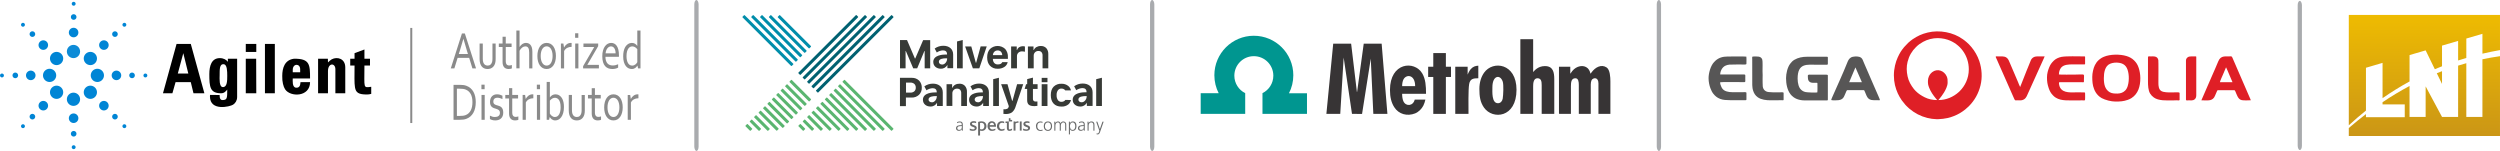 <?xml version="1.0" encoding="UTF-8"?> <svg xmlns="http://www.w3.org/2000/svg" xmlns:xlink="http://www.w3.org/1999/xlink" xmlns:xodm="http://www.corel.com/coreldraw/odm/2003" xml:space="preserve" width="590.215mm" height="35.634mm" version="1.1" style="shape-rendering:geometricPrecision; text-rendering:geometricPrecision; image-rendering:optimizeQuality; fill-rule:evenodd; clip-rule:evenodd" viewBox="0 0 20845.9 1258.57"> <defs> <style type="text/css"> .fil3 {fill:#373435} .fil12 {fill:black} .fil10 {fill:#0085D5} .fil2 {fill:#009690} .fil11 {fill:#0D8BD7} .fil1 {fill:#575656} .fil13 {fill:#8A8A8A} .fil0 {fill:#DF1F26} .fil9 {fill:#A9ABAE;fill-rule:nonzero} .fil4 {fill:#006171;fill-rule:nonzero} .fil6 {fill:#008DAA;fill-rule:nonzero} .fil7 {fill:#373A36;fill-rule:nonzero} .fil5 {fill:#5AB570;fill-rule:nonzero} .fil8 {fill:#696A6A;fill-rule:nonzero} .fil14 {fill:#8A8A8A;fill-rule:nonzero} .fil15 {fill:url(#id0)} </style> <linearGradient id="id0" gradientUnits="userSpaceOnUse" x1="20215.52" y1="1134.26" x2="20215.52" y2="124.33"> <stop offset="0" style="stop-opacity:1; stop-color:#CB9616"></stop> <stop offset="1" style="stop-opacity:1; stop-color:#EEBB01"></stop> </linearGradient> </defs> <g id="Слой_x0020_1">  <g id="_2006262938016"> <path class="fil0" d="M16075.76 674.04c0,25.06 0.94,34.3 10.76,58.77 13.08,32.62 31.9,59.53 53.72,86.31 2.38,2.91 3.78,4.51 6.24,7.28l6.53 7.95c-37.36,0 -72.2,-7.04 -103.66,-22.86 -28.83,-14.5 -52.36,-29.34 -75.24,-52.23l-15.22 -16.65c-25.15,-32.55 -44.05,-64.67 -52.87,-106.48 -8.67,-41.1 -10.22,-79.81 0.14,-121.06 5.78,-23 15.24,-47.96 27.43,-68.18 13.51,-22.4 23.67,-35.36 42.45,-54.13 19.69,-19.69 35.74,-30.7 59.46,-43.87 36.53,-20.29 80.38,-31.21 122.34,-31.21 10.05,0 20.24,1.34 29.9,1.96 14.25,0.93 39.29,7.1 52.31,11.43 104.66,34.88 176.61,131.84 176.61,247.35 0,78.29 -34.82,140.57 -74.12,179.87 -2.73,2.73 -4.91,5.16 -7.73,7.72 -46.83,42.59 -106.4,68.34 -171.17,68.34 0.95,-3.58 3.78,-5.12 5.8,-7.72 16.93,-21.86 24.16,-28.34 40.74,-55.83 13.06,-21.66 29.76,-54.21 29.76,-81.3 0,-20.22 0.77,-34.24 -7.73,-53.11 -21.29,-47.18 -78.41,-68.17 -121.28,-34.38l-11.02 10.22c-7.53,9.83 -11.09,12.58 -16.43,26.07 -3.83,9.66 -7.71,22.32 -7.71,35.74zm87.43 319.66l-17.89 0c-24.36,-0.66 -48.95,-4.03 -75.33,-10.62 -55.25,-13.81 -105.04,-39.82 -148.44,-76.58 -4.21,-3.57 -7.78,-6.7 -11.63,-10.57 -2.14,-2.15 -3.58,-3.85 -5.89,-5.7 -6.92,-5.52 -9.35,-9.55 -16.82,-16.98l-29.68 -36.95 -17.57 -27.82c-5.27,-8.77 -11.08,-19.78 -15.25,-29.17 -19.49,-43.76 -32.85,-90.71 -32.85,-151.61 0,-55.92 14.56,-111.6 32.51,-150.01 17.29,-37.01 27.78,-53.79 52.61,-84.53l33.42 -35.14c2.34,-2.36 3.53,-3.63 6.04,-5.56 10.53,-8.06 18.02,-15.94 31.87,-25.11 42.73,-28.3 75.77,-43.87 125.53,-56.02 98.05,-23.94 213.14,-2.53 294.16,56.43 4.82,3.51 8.63,6.21 13.39,9.79l18.48 15.32c2.53,1.95 3.79,3.43 5.96,5.63 3.96,4.02 7.47,6.52 11.6,10.62l21.49 23.9c19.49,25.18 20.3,25.36 37.1,53.68 6.15,10.36 10,18.91 15.37,30.02 4.76,9.82 9.24,21.72 12.82,32.56 21.46,64.86 26.42,135.33 10.03,202.45 -16.49,67.57 -49.03,125.79 -97.8,174.55l-30.11 26.86c-18.47,14.51 -26.09,19.34 -47.08,32.11 -24.38,14.83 -70.06,32.83 -97.6,38.57 -27.5,5.73 -53.06,9.22 -78.44,9.89z"></path> <path class="fil0" d="M17656.67 780.27c-22.25,0 -45.24,-0.13 -63.71,-10.65 -41.12,-23.4 -50.25,-66.07 -50.25,-117.79 0,-44.67 7.96,-101.85 52.55,-120.32 20.82,-8.62 46.79,-11.85 73.81,-7.98 52.55,7.53 71.94,41.02 79.51,93.36 3.69,25.47 2.73,55.86 -1.85,79.62 -2.62,13.6 -6.34,28.96 -13.36,40.72 -3.34,5.6 -3.51,7.05 -8.42,12.82l-4.18 4.51c-7.53,8.09 -17.13,14.48 -27.67,18.68 -9.93,3.96 -22.93,7.02 -36.43,7.02zm-210.53 -139.07c0,35.94 2.01,68.53 14.76,100.17 5.55,13.77 7.41,18.77 15.75,31.57 9.98,15.34 25.36,31.46 41.27,40.82 3.09,1.82 4.57,3.14 7.73,4.82 29.4,15.68 77.97,28.32 113.64,28.32 38.51,0 66.03,-1.32 102.74,-14.11 11.32,-3.95 22.1,-9.13 31.31,-15.05 56.07,-36 73.58,-98.81 73.58,-165.92 0,-30.29 -5.97,-62.89 -13.64,-85.83 -9,-26.92 -19.19,-43.08 -38.27,-62.17 -17.83,-17.84 -39.45,-29.1 -63.86,-36.58 -53.21,-16.31 -136.7,-16.06 -188.72,6.6 -3.23,1.41 -4.47,2.11 -8.01,3.57 -10.77,4.44 -34.26,21.15 -41.79,30.64 -1.89,2.38 -3.65,3.58 -5.64,5.95 -1.72,2.04 -3.74,4.56 -5.12,6.47l-13.84 22.86c-12.76,25.39 -21.89,65.93 -21.89,97.86z"></path> <path class="fil1" d="M14892.73 652.79c0,45.88 9.8,99.19 38.32,134.54 28.58,35.41 70.69,49.91 119.09,49.91l182.53 0c3.5,0 5.39,-0.81 7.72,-1.93 0.51,-2.17 0.96,-2.22 0.96,-4.83l0 -201.84c0,-8.99 -25.37,-5.8 -34.76,-5.8l-101.4 0c-5.43,0 -16.93,-1.01 -19.9,-0.64 -15.92,1.96 -10,14.84 -10.06,28.66 -0.05,12.42 4.87,23.01 11.32,29.24 21.29,20.53 67.88,2.69 67.88,14.21 0,14.12 1.34,66.42 -0.97,76.29 -13.37,3.12 -82.21,0.07 -95.86,-2.65 -16.16,-3.22 -28.6,-9.3 -39.59,-20.29 -5.39,-5.39 -9.19,-9.89 -12.97,-16.97 -3.54,-6.63 -6.33,-13.42 -8.6,-21.34 -4.6,-16.07 -7.17,-33.54 -7.17,-53.67 0,-133.61 78.48,-115.89 165.14,-115.89l69.53 0c8.2,0.01 17.38,1.48 17.38,-6.76l0 -55.04c0,-3.13 -3.5,-4.83 -6.76,-4.83l-166.11 0c-38.47,0 -74.89,6.69 -107.26,26.01 -13.82,8.25 -24.53,19.74 -34.15,32.48 -22.81,30.22 -34.35,81.84 -34.35,121.13z"></path> <path class="fil0" d="M17068.53 644.1c0,37.44 3.51,58.21 14.36,90.9 7.42,22.34 18.73,43.2 33.68,58.06 10.34,10.28 11.31,12.33 24.56,20.82 24.1,15.44 53.14,20.85 81.91,22.4 30.65,1.65 72.44,0.96 103.34,0.96 5.14,0 10.37,0.1 15.49,0.04 5.65,-0.07 7.95,-1.04 14.43,-1.02 10.47,0.04 21.2,2.79 28.99,-0.95 2.21,-9.49 0.96,-45.68 0.96,-57.94 0,-10.02 -11.11,-6.76 -13.52,-6.76l-44.42 -0.98c-53.03,0 -123.53,10.91 -150.98,-40.22 -4.4,-8.19 -11.05,-31.28 -8.37,-42.81 3.02,-0.25 3.43,-0.97 6.76,-0.97l185.42 0c17.6,0 15.45,4.78 15.45,-22.21 0,-44.31 9.68,-43.85 -34.8,-42.52l-38.6 1c-19.73,0 -124.57,1.51 -135.21,-0.97 0,-21.54 5.86,-40.35 17.92,-56.44 4.91,-6.56 13.55,-12.62 21.34,-16.33 27.79,-13.24 67.75,-11.25 100.78,-11.25 25.11,0 50.22,0 75.33,0 1.33,-1.99 2.9,-2.51 2.9,-4.83l0 -56.98c0,-2.32 -1.56,-2.84 -2.9,-4.83 -35.26,0 -67.32,-0.96 -102.37,-0.96 -22.55,0 -71.75,0.72 -91.68,4.89 -12.91,2.69 -25.36,6.78 -36.12,12.16 -10,4.99 -21.01,12.43 -28.4,19.89 -18.76,18.93 -28.5,31.59 -38.87,57.7 -8.71,21.94 -17.38,49.72 -17.38,80.16z"></path> <path class="fil0" d="M18561.56 561.05c3.08,3.55 24.86,56.74 27.07,61.78 4.45,10.16 9.18,20.94 13.35,31.07l13.66 31.73 -105.27 0c0,-7.62 21.81,-55.18 25.14,-62.74 4.43,-10.09 8.54,-20.01 12.94,-30.52 2.32,-5.55 4.23,-10.04 6.68,-15.53 1.97,-4.44 5.42,-11.44 6.43,-15.78zm-205.7 275.24c44.06,0 83.87,9.48 106.44,-23.94 3.73,-5.52 4.68,-8.83 7.52,-14.69l13.67 -31.72c1.52,-3.79 4.56,-13.67 9.51,-13.67l138.1 0c6.1,0 11.8,20.35 16.09,29.29 10.48,21.81 19.16,54.89 58.26,54.74 7.83,-0.03 13.33,1.26 22.22,0.95l40.55 -1.19c-1.38,-5.68 -7.91,-18.75 -10.48,-25.02 -16.4,-40.02 -37.47,-84.35 -54.08,-124.58l-86.42 -199.44c-3.64,-8.21 -5.74,-18.6 -17.59,-17.32 -37.41,4.03 -80.57,-12.82 -102.66,41.27 -16.14,39.52 -36.99,86.16 -54.19,125.44l-86.95 199.88z"></path> <path class="fil1" d="M14246.65 651.83c0,16.53 1.73,30.3 4.42,44.84 2.27,12.29 6.34,27.12 10.48,37.81 6.64,17.18 13.64,33.41 24.99,47.44 7.55,9.33 14.88,17.55 24.54,24.71 5.1,3.78 8.68,6.48 14.46,9.69 23.95,13.34 49.15,18.05 78.53,18.04 9.06,-0 15.06,1.02 23.17,0.98l128.46 -0.01c3.26,0 6.76,-1.71 6.76,-4.83l0 -56.01c0,-8.82 -21.87,-5.8 -30.9,-5.8 -21.08,0 -93.17,1.16 -111.49,-1.5 -32.64,-4.74 -55.75,-15.28 -67.75,-45.24 -3.6,-8.99 -11.13,-25.04 -8.5,-36.31 10.91,-2.54 157.2,-0.96 180.98,-0.96 33.09,0 28.01,5.41 28.01,-31.87 0,-34.09 5.47,-31.87 -26.08,-31.87l-182.91 0c-0.61,-21.56 12.96,-61.3 46.47,-74.64 8.35,-3.32 19.61,-6.84 30.21,-7.45 36.77,-2.11 90.41,-0.76 130.42,-0.92 6.73,-0.02 11.54,-1.15 11.54,-7.77 0,-12.26 1.25,-48.45 -0.96,-57.94 -10.6,-2.47 -133.17,-0.96 -154.52,-0.96 -42.57,0 -74.44,9.53 -103.1,35l-10.6 10.64c-29.64,30.44 -46.61,92.9 -46.61,134.95z"></path> <path class="fil1" d="M15471.2 562.01l54.08 123.61 -106.23 0 52.15 -123.61zm-201.84 270.41c0,6.28 35.83,3.86 44.42,3.86 59.31,0 60.97,-31.07 74.35,-57.96 6.32,-12.7 8.61,-27.03 17.39,-27.03l133.27 0c4.7,0 6.21,2.55 7.78,5.74 19.6,39.92 20.39,78.4 76.24,78.28 9.34,-0.02 18.68,0.01 28.03,-0.02 25.98,-0.11 30.61,8.23 15.1,-26.69 -3.56,-8 -6.64,-15.98 -10.29,-23.5 -8.43,-17.38 -21.87,-50.28 -30.58,-69.86l-78.62 -181.42c-3.49,-8.33 -6.89,-15.65 -10.07,-23.73 -5.66,-14.37 -11.24,-29.53 -31.03,-35.58 -18.7,-6.17 -54.94,-5.11 -71.43,4.85 -16.5,9.97 -23.59,24.53 -31.02,43.34 -36.98,93.53 -82.68,190.34 -122.91,282.7 -1.77,3.93 -10.64,23.68 -10.64,27.03z"></path> <path class="fil0" d="M16825.17 836.28c13.61,0 24.92,1.78 37.05,-1.58 25.24,-7 35.08,-25.06 44.21,-47.54l97.07 -214.86c8.19,-16.92 14.88,-33.4 22.86,-50.53 3.96,-8.49 7.89,-16.66 11.4,-25.29l11.45 -26.21c-18.99,0 -37.99,0.01 -56.98,0 -21.65,-0.01 -31.56,3.27 -44.03,12.95 -4.78,3.71 -9.31,10.08 -12.55,15.45 -5.18,8.57 -70.45,175.68 -82.34,205.44 -1.74,4.36 -7.54,17.17 -7.87,21.11 -3.62,-2.66 -17.87,-39.49 -19.45,-43.32l-66.23 -154.92c-7.79,-18.17 -13.5,-37.3 -30.96,-48.24 -18.6,-11.65 -47.24,-8.35 -71.72,-8.44 -5.74,-0.02 -9.16,-1.7 -13.37,0.08 -5.23,2.21 -1.83,6.85 -0.26,10.66 3.09,7.56 6.87,14.35 9.95,21.92 10.62,26.13 27.22,60.74 38.76,87.75l101.78 230.44c9.66,20.67 7.56,15.13 31.23,15.13z"></path> <path class="fil0" d="M17910.65 478.96l0 198.94c0,34.38 1.36,76.62 18.53,103.16 8.66,13.39 17.49,22.46 30.17,31.64 40.64,29.45 106.87,24.29 157.98,24.56l34.78 -1c7.24,-0.03 17.27,3.19 21.01,-1.18 2.84,-3.32 1.18,-6.04 1.18,-9.42l0 -31.87c0,-31.38 7.61,-23.18 -67.6,-23.18 -26.03,0 -62.78,0.45 -83.72,-10.92 -23.42,-12.73 -25.57,-44.53 -25.43,-69.22 0.13,-23.24 1.22,-180.09 -0.66,-189.59 -7.05,-35.66 -40.49,-30.7 -65,-30.61 -11.53,0.04 -21.24,-4.32 -21.24,8.69z"></path> <path class="fil1" d="M14765.25 836.28l56.02 0c10,0.04 26.43,-2.25 37.4,-0.7 4.27,0.6 13.78,2.14 13.78,-4.13l0 -56.01c0,-8.03 -17.59,-5.79 -26.08,-5.79l-65.68 0c-10.13,0.05 -21.06,-1.36 -30.87,-1.96 -27.6,-1.7 -48.13,-19.17 -51.3,-47.21 -1.06,-9.4 0.15,-22.25 -1.14,-31.69 -1.35,-9.84 0.77,-47.32 0.3,-63.07l-1 -31.84c0,-22.16 2.06,-83.77 -2.03,-96.47 -10.31,-32.05 -43.73,-26.17 -77.16,-26.17 -10.6,0 -6.71,14.86 -6.75,24.14l0.26 213.17c1.88,13.7 0.41,24.79 6.14,44.08 7.38,24.84 19.23,44.18 40.52,58.95 29.12,20.2 69.9,24.72 107.59,24.72z"></path> <path class="fil0" d="M18227.42 504.07l0 326.42c0,2.61 0.46,2.66 0.96,4.83 7.57,3.63 15.2,1.34 21.34,1.16 9.52,-0.28 36.52,4.96 50.4,-8.61 4.01,-3.92 7.45,-6.95 9.54,-12.67 2.06,-5.66 3.71,-11.44 3.71,-19.47l0 -321.59c0,-2.26 -1.6,-3.86 -3.86,-3.86l-38.63 0c-14.68,0 -21.48,1.92 -30.23,8.4 -6.54,4.84 -13.22,14.45 -13.22,25.41z"></path> </g> <g id="_2006262944688"> <path class="fil2" d="M10454.98 298.16c181.79,0 329.17,147.39 329.17,329.17 0,54.07 -13.04,105.08 -36.14,150.09l150.16 0 0 172.13 -371.17 0 0 -0.97 0 -171.16 0 -0.69c53.65,-26.56 90.55,-81.86 90.55,-145.78 0,-89.78 -72.79,-162.57 -162.57,-162.57 -89.78,0 -162.57,72.79 -162.57,162.57 0,63.92 36.9,119.21 90.55,145.77l0 0.69 0 171.16 0 0.97 -371.17 0 0 -172.13 150.16 0c-23.1,-45 -36.14,-96.02 -36.14,-150.09 0,-181.78 147.39,-329.17 329.17,-329.17z"></path> <polygon class="fil3" points="11059.87,949.63 11175.52,949.63 11203.99,479.91 11273.38,949.63 11357.36,949.86 11429.95,488.81 11451.3,949.63 11568.73,949.63 11520.7,364.26 11371.24,364.26 11316.08,766.37 11314.3,766.37 11266.26,364.26 11116.8,364.26 "></polygon> <path class="fil3" d="M13093.55 615.13l0 -58.71 -94.3 0 0 387.87c0,4.1 1.24,5.34 5.34,5.34l94.3 0 0 -229.52c0,-36.81 4.09,-67.61 37.36,-67.61 25.56,0 28.47,30.93 28.47,56.93l0 240.2 99.64 0 0 -245.54c0,-13.59 2.51,-26.76 7,-35.7 10.23,-20.36 57.06,-30.34 57.06,26.81l0 254.43 99.64 0 0 -270.44c0,-34.8 -3,-97.35 -31.24,-116.44 -44.6,-30.15 -95.25,-1.1 -125.33,39.94 -6.34,8.65 -4.8,9.1 -10.68,10.67 -0.34,-15.29 -13.29,-36.1 -21.73,-44.1 -34.22,-32.42 -93.85,-20.23 -128.29,22.19 -6.28,7.74 -10.92,16.44 -17.23,23.69z"></path> <path class="fil3" d="M12677.21 949.63l106.75 0 0 -229.53c0,-24.01 2.38,-67.61 35.58,-67.61 31.35,0 35.59,25.8 35.59,56.93l0 240.2 104.98 0 0 -288.24c0,-58.81 -9.52,-110.31 -78.28,-110.31 -59.86,0 -89.76,41.38 -97.86,49.82l0 -274.01 -106.75 0 0 622.74z"></path> <path class="fil3" d="M12490.39 860.67c-53.6,0 -46.26,-96.66 -46.26,-133.44 0,-99.94 65.62,-108.8 86.12,-46.98 8.89,26.8 4.76,112.45 -0.02,141.97 -3.81,21.92 -18.38,38.45 -39.84,38.45zm-154.79 -119.21c0,62.44 6.66,110.1 38.4,155.54 72.01,103.11 271.19,86.2 271.19,-148.42 0,-221.39 -196.43,-246.92 -270.45,-142.34 -23.29,32.91 -39.14,79.14 -39.14,135.22z"></path> <path class="fil3" d="M11800.04 718.33l-108.53 0c0,-20.69 3.85,-42.57 11.23,-56.38 24.18,-45.25 97.3,-40.74 97.3,56.38zm-209.95 32.03c0,60.08 11.5,105.03 35.22,142.71 37.75,59.99 108.97,78.36 174.25,52.53 28.81,-11.4 54.79,-37.34 68.72,-64.72 7.89,-15.5 12.89,-32.13 17.16,-50.46l-88.96 0c-12.62,54.19 -73.3,59.69 -94.33,14.26 -7.31,-15.81 -10.65,-38.95 -10.65,-62.3l199.28 0c0,-65.23 -3.49,-123.37 -31.92,-170.91 -64.93,-108.58 -268.78,-92.23 -268.78,138.89z"></path> <polygon class="fil3" points="11951.21,556.42 11908.57,556.42 11908.57,641.82 11951.21,641.82 11951.21,949.63 12056.25,949.63 12056.25,641.82 12098.95,641.82 12098.95,556.42 12056.25,556.42 12056.25,442.55 11951.21,442.55 "></polygon> <path class="fil3" d="M12237.73 622.25l0 -65.83 -103.2 0 0 393.21 110.31 0c0,-55.04 -2.73,-201.28 5.55,-248.89 7.83,-45.12 36.62,-48.24 76.3,-48.24l0 -104.98c-10.39,0 -26.64,3.88 -33.83,7.09 -24.16,10.79 -37.51,29.57 -48.63,52.78 -1.77,4.35 -4.5,9.67 -6.5,14.86z"></path> </g> <g id="_2006262950400"> <path class="fil4" d="M7154.39 138.6l-12.01 -11.92c-1.61,-1.63 -4.24,-1.65 -5.87,-0.05 -0.02,0.01 -0.03,0.03 -0.05,0.05l-478.63 478.54c-1.66,1.51 -1.78,4.08 -0.26,5.74 0.08,0.09 0.17,0.18 0.26,0.27l11.93 12.01c1.69,1.57 4.31,1.57 6,0l478.62 -478.62c1.66,-1.52 1.78,-4.08 0.26,-5.74 -0.08,-0.1 -0.17,-0.18 -0.26,-0.27zm73.57 0.62l0 0 -11.92 -12.01c-1.7,-1.57 -4.31,-1.57 -6.01,0l-515.72 515.72c-1.66,1.51 -1.78,4.08 -0.27,5.74 0.08,0.1 0.17,0.18 0.27,0.27l12.01 11.92c1.64,1.6 4.27,1.6 5.92,0l515.72 -516.25c1.49,-1.19 1.74,-3.36 0.55,-4.84 -0.16,-0.2 -0.35,-0.38 -0.55,-0.55zm74.81 3.01l0 0c-0.02,-1.12 -0.47,-2.19 -1.24,-3.01l-11.93 -12.01c-1.51,-1.66 -4.08,-1.78 -5.74,-0.26 -0.1,0.08 -0.18,0.17 -0.27,0.26l-552.19 551.66c-1.64,1.47 -1.77,3.98 -0.31,5.61 0.1,0.11 0.2,0.21 0.31,0.31l12.01 12.01c1.65,1.6 4.27,1.6 5.92,0l552.2 -552.19c0.63,-0.66 1.06,-1.49 1.24,-2.38zm73.57 0l0 0c-0.03,-1.12 -0.47,-2.19 -1.24,-3.01l-11.92 -12.01c-1.51,-1.66 -4.08,-1.78 -5.74,-0.26 -0.09,0.08 -0.18,0.17 -0.26,0.26l-589.29 589.29c-1.66,1.51 -1.78,4.08 -0.26,5.74 0.08,0.09 0.17,0.18 0.26,0.27l12.01 12.36c1.65,1.61 4.27,1.61 5.92,0l589.29 -589.64c0.82,-0.78 1.27,-1.88 1.24,-3zm72.96 -3.01l0 0 -11.92 -12.01c-1.7,-1.57 -4.31,-1.57 -6.01,0l-626.39 625.86c-1.63,1.47 -1.77,3.98 -0.3,5.61 0.1,0.11 0.2,0.21 0.3,0.3l12.02 12.01c1.65,1.61 4.27,1.61 5.92,0l626.39 -625.76c1.24,-1.81 1.24,-4.2 0,-6.01z"></path> <path class="fil5" d="M6897.02 814.36c-1.47,-1.64 -3.98,-1.77 -5.61,-0.3 -0.11,0.1 -0.21,0.2 -0.31,0.3l-11.74 11.66c-1.66,1.51 -1.78,4.08 -0.27,5.74 0.08,0.09 0.17,0.18 0.27,0.26l257.28 257.2c1.65,1.61 4.27,1.61 5.92,0l12.01 -11.92c1.66,-1.51 1.78,-4.08 0.26,-5.74 -0.08,-0.09 -0.17,-0.18 -0.26,-0.26l-257.55 -256.93zm-37.01 36.21l0 0c-0.8,-0.79 -1.88,-1.23 -3,-1.24 -1.1,0.02 -2.14,0.47 -2.91,1.24l-12.01 11.92c-1.66,1.51 -1.78,4.08 -0.27,5.74 0.08,0.09 0.17,0.18 0.27,0.27l220.19 221.33c0.81,0.77 1.88,1.21 3.01,1.24 1.12,-0.05 2.18,-0.48 3,-1.24l11.92 -11.92c1.66,-1.51 1.78,-4.08 0.26,-5.74 -0.08,-0.09 -0.17,-0.18 -0.26,-0.27l-220.19 -221.33zm-36.48 37.1l0 0c-1.44,-1.66 -3.95,-1.84 -5.61,-0.4 -0.14,0.12 -0.28,0.25 -0.4,0.4l-11.92 11.92c-1.57,1.69 -1.57,4.31 0,6l183.62 183.62c1.69,1.57 4.31,1.57 6,0l12.01 -11.92c1.57,-1.69 1.57,-4.31 0,-6l-183.71 -183.62zm110.14 -110.14l0 0c-1.51,-1.66 -4.08,-1.78 -5.74,-0.27 -0.1,0.09 -0.18,0.18 -0.27,0.27l-12.01 12.01c-1.6,1.65 -1.6,4.27 0,5.92l294.38 294.38c1.7,1.57 4.31,1.57 6.01,0l11.92 -11.92c1.66,-1.51 1.78,-4.08 0.27,-5.74 -0.08,-0.09 -0.17,-0.18 -0.27,-0.27l-294.29 -294.38zm37.01 -37.1l0 0c-1.47,-1.64 -3.98,-1.77 -5.61,-0.3 -0.11,0.1 -0.21,0.2 -0.3,0.3l-12.01 12.1c-1.64,1.47 -1.77,3.98 -0.31,5.61 0.1,0.11 0.2,0.21 0.31,0.31l330.86 330.86c1.7,1.57 4.31,1.57 6,0l11.93 -11.92c1.66,-1.44 1.84,-3.95 0.4,-5.61 -0.12,-0.14 -0.25,-0.28 -0.4,-0.4l-330.86 -330.95zm36.57 -36.48l0 0c-1.51,-1.66 -4.08,-1.78 -5.74,-0.26 -0.09,0.08 -0.18,0.17 -0.27,0.26l-12.01 12.01c-1.61,1.65 -1.61,4.27 0,5.92l367.95 367.95c1.69,1.57 4.31,1.57 6.01,0l11.92 -11.92c1.66,-1.44 1.84,-3.95 0.4,-5.61 -0.13,-0.14 -0.26,-0.28 -0.4,-0.4l-367.86 -367.95zm441.53 367.33l0 0 -404.43 -404.43c-1.51,-1.66 -4.08,-1.78 -5.74,-0.26 -0.09,0.08 -0.18,0.17 -0.26,0.26l-12.01 12.01c-1.6,1.65 -1.6,4.27 0,5.92l404.43 404.43c1.7,1.57 4.31,1.57 6,0l12.02 -11.92c1.66,-1.51 1.78,-4.08 0.26,-5.74 -0.08,-0.09 -0.17,-0.18 -0.26,-0.27zm-662.34 -146.53l0 0c-1.44,-1.66 -3.95,-1.84 -5.61,-0.4 -0.14,0.12 -0.28,0.26 -0.4,0.4l-11.93 11.92c-1.66,1.51 -1.78,4.08 -0.26,5.74 0.08,0.09 0.17,0.18 0.26,0.26l146.62 146.53c1.64,1.61 4.27,1.61 5.92,0l12.01 -11.92c1.66,-1.51 1.78,-4.08 0.26,-5.74 -0.08,-0.09 -0.17,-0.18 -0.26,-0.27l-146.62 -146.53zm-36.48 36.48l0 0c-1.44,-1.66 -3.95,-1.84 -5.61,-0.4 -0.14,0.12 -0.28,0.26 -0.4,0.4l-11.92 12.1c-1.66,1.44 -1.84,3.95 -0.4,5.61 0.13,0.14 0.26,0.28 0.4,0.4l110.05 110.05c1.69,1.57 4.31,1.57 6,0l11.92 -11.92c1.66,-1.44 1.84,-3.95 0.4,-5.61 -0.12,-0.14 -0.26,-0.28 -0.4,-0.4l-110.05 -110.23zm-37.1 36.48l0 0c-1.51,-1.66 -4.08,-1.78 -5.74,-0.26 -0.09,0.08 -0.18,0.17 -0.26,0.26l-11.92 11.92c-1.57,1.69 -1.57,4.31 0,6.01l73.57 73.57c1.7,1.57 4.32,1.57 6.01,0l11.92 -11.92c1.57,-1.69 1.57,-4.31 0,-6l-73.57 -73.57zm-36.65 37.45l0 0c-1.51,-1.66 -4.08,-1.78 -5.74,-0.27 -0.09,0.08 -0.18,0.18 -0.27,0.27l-11.92 11.92c-1.66,1.52 -1.78,4.08 -0.27,5.74 0.08,0.09 0.18,0.18 0.27,0.26l36.48 36.48c1.69,1.57 4.31,1.57 6,0l11.92 -11.92c1.57,-1.69 1.57,-4.31 0,-6l-36.48 -36.48z"></path> <path class="fil6" d="M6761.89 384.49l-257.82 -257.29c-1.51,-1.66 -4.08,-1.78 -5.74,-0.26 -0.09,0.08 -0.18,0.17 -0.26,0.26l-11.92 12.01c-1.66,1.51 -1.78,4.08 -0.27,5.74 0.08,0.09 0.17,0.18 0.27,0.26l257.29 257.2c1.65,1.6 4.27,1.6 5.92,0l12.01 -12.02c1.56,-1.59 1.79,-4.07 0.53,-5.92zm-331.39 -257.29l0 0c-1.51,-1.66 -4.08,-1.78 -5.74,-0.26 -0.09,0.08 -0.18,0.17 -0.27,0.26l-11.92 12.01c-1.66,1.44 -1.84,3.95 -0.4,5.61 0.12,0.14 0.25,0.28 0.4,0.4l294.29 294.29c1.69,1.57 4.31,1.57 6,0l12.01 -11.93c1.66,-1.51 1.78,-4.08 0.27,-5.74 -0.08,-0.1 -0.18,-0.18 -0.27,-0.27l-294.38 -294.38zm-73.57 0l0 0c-1.51,-1.66 -4.08,-1.78 -5.74,-0.26 -0.1,0.08 -0.18,0.17 -0.27,0.26l-11.92 12.01c-1.66,1.44 -1.84,3.95 -0.4,5.61 0.12,0.14 0.26,0.28 0.4,0.4l330.77 330.77c1.69,1.57 4.31,1.57 6,0l12.01 -11.92c1.66,-1.52 1.78,-4.08 0.27,-5.74 -0.09,-0.09 -0.17,-0.18 -0.27,-0.26l-330.86 -330.86zm-73.57 0l0 0c-1.51,-1.66 -4.08,-1.78 -5.74,-0.26 -0.09,0.08 -0.18,0.17 -0.26,0.26l-12.01 12.01c-1.57,1.7 -1.57,4.31 0,6.01l367.95 367.86c1.69,1.57 4.31,1.57 6,0l11.92 -11.92c1.57,-1.69 1.57,-4.31 0,-6l-367.86 -367.95zm-73.66 0l0 0c-1.47,-1.63 -3.98,-1.77 -5.62,-0.3 -0.11,0.1 -0.21,0.2 -0.3,0.3l-12.01 12.01c-1.66,1.51 -1.78,4.08 -0.26,5.74 0.08,0.09 0.17,0.18 0.26,0.26l404.43 404.16c1.66,1.66 4.34,1.66 6,0.01 0,-0 0.01,-0 0.01,-0.01l12.19 -11.75c1.52,-1.68 1.52,-4.23 0,-5.92l-404.69 -404.52z"></path> <path class="fil5" d="M6761.89 826.64l-159.69 -159.78c-1.51,-1.66 -4.08,-1.78 -5.74,-0.26 -0.09,0.08 -0.18,0.17 -0.27,0.26l-11.92 12.01c-1.61,1.65 -1.61,4.27 0,5.92l159.68 159.77c1.7,1.57 4.32,1.57 6.01,0l11.92 -12.01c1.25,-1.78 1.25,-4.15 0,-5.92zm-196.17 -122.68l0 0c-1.51,-1.66 -4.08,-1.78 -5.74,-0.26 -0.09,0.08 -0.18,0.17 -0.26,0.26l-11.92 12.01c-1.64,1.39 -1.83,3.84 -0.44,5.48 0.13,0.16 0.28,0.31 0.44,0.44l159.69 159.77c1.69,1.58 4.31,1.58 6,0l11.92 -12.01c1.64,-1.39 1.83,-3.84 0.44,-5.48 -0.13,-0.16 -0.28,-0.3 -0.44,-0.44l-159.69 -159.78zm-37.1 36.48l0 0c-1.51,-1.66 -4.08,-1.78 -5.74,-0.26 -0.1,0.08 -0.18,0.17 -0.27,0.26l-11.92 12.1c-1.64,1.39 -1.83,3.84 -0.44,5.48 0.14,0.16 0.28,0.3 0.44,0.44l159.69 159.68c1.69,1.57 4.31,1.57 6,0l11.92 -11.92c1.66,-1.44 1.84,-3.95 0.4,-5.61 -0.12,-0.14 -0.26,-0.28 -0.4,-0.4l-159.69 -159.78zm-36.48 36.48l0 0c-1.51,-1.66 -4.08,-1.78 -5.74,-0.27 -0.09,0.08 -0.18,0.18 -0.26,0.27l-12.01 12.01c-1.66,1.51 -1.78,4.08 -0.27,5.74 0.08,0.09 0.18,0.18 0.27,0.26l159.78 159.69c1.7,1.57 4.31,1.57 6,0l11.92 -11.93c1.57,-1.69 1.57,-4.31 0,-6l-159.69 -159.78zm-36.74 37.45l0 0c-1.52,-1.66 -4.08,-1.78 -5.74,-0.26 -0.09,0.08 -0.18,0.17 -0.26,0.26l-12.01 12.01c-1.66,1.51 -1.78,4.08 -0.26,5.74 0.08,0.09 0.17,0.18 0.26,0.26l159.34 159.34c1.7,1.57 4.31,1.57 6,0l11.66 -11.92c1.66,-1.52 1.78,-4.08 0.26,-5.74 -0.08,-0.09 -0.17,-0.18 -0.26,-0.26l-158.98 -159.42zm-36.92 36.21l0 0c-1.4,-1.64 -3.85,-1.83 -5.48,-0.44 -0.16,0.13 -0.3,0.28 -0.44,0.44l-12.01 11.92c-1.66,1.51 -1.78,4.08 -0.26,5.74 0.08,0.09 0.17,0.18 0.26,0.27l159.78 159.68c1.69,1.57 4.31,1.57 6.01,0l11.92 -11.92c1.66,-1.51 1.78,-4.08 0.27,-5.74 -0.08,-0.09 -0.18,-0.18 -0.27,-0.26l-159.77 -159.69zm-36.48 37.1l0 0c-1.39,-1.64 -3.84,-1.83 -5.48,-0.44 -0.16,0.13 -0.3,0.28 -0.44,0.44l-12.01 11.92c-1.66,1.51 -1.78,4.08 -0.27,5.74 0.09,0.09 0.17,0.18 0.27,0.26l159.78 159.69c1.65,1.6 4.27,1.6 5.92,0l12.01 -11.93c1.57,-1.69 1.57,-4.31 0,-6l-159.78 -159.69zm-37.1 36.48l0 0c-1.39,-1.64 -3.84,-1.83 -5.48,-0.44 -0.16,0.14 -0.3,0.28 -0.44,0.44l-12.01 11.92c-1.57,1.7 -1.57,4.31 0,6l146.62 146.53c1.61,1.64 4.23,1.66 5.87,0.05 0.01,-0.02 0.03,-0.04 0.05,-0.05l12.01 -11.92c1.57,-1.69 1.57,-4.31 0,-6l-146.62 -146.53zm-37.63 37.63l0 0c-1.51,-1.66 -4.08,-1.78 -5.74,-0.26 -0.09,0.08 -0.18,0.17 -0.26,0.26l-12.01 12.01c-1.66,1.51 -1.78,4.08 -0.26,5.74 0.08,0.09 0.17,0.18 0.26,0.27l110.14 110.05c1.65,1.61 4.27,1.61 5.92,0l12.01 -11.92c1.57,-1.69 1.57,-4.31 0,-6.01l-110.05 -110.14zm-36.57 36.57l0 0c-1.39,-1.64 -3.84,-1.83 -5.47,-0.44 -0.16,0.13 -0.31,0.28 -0.44,0.44l-12.01 11.92c-1.57,1.69 -1.57,4.31 0,6l73.57 73.57c1.69,1.57 4.31,1.57 6.01,0l12.01 -11.92c1.57,-1.69 1.57,-4.31 0,-6.01l-73.67 -73.57zm-36.12 36.83l0 0c-1.44,-1.66 -3.95,-1.84 -5.61,-0.4 -0.14,0.13 -0.28,0.26 -0.4,0.4l-11.92 11.92c-1.66,1.52 -1.78,4.08 -0.27,5.74 0.08,0.09 0.18,0.18 0.27,0.26l36.48 36.48c1.69,1.57 4.31,1.57 6.01,0l11.92 -11.92c1.66,-1.44 1.84,-3.95 0.4,-5.61 -0.13,-0.14 -0.26,-0.28 -0.4,-0.4l-36.48 -36.48z"></path> <path class="fil7" d="M7550.61 569.97l-46.02 0 0 -235.73 58.56 0 65.62 153.33 3 0 65.8 -153.15 58.65 0 0 235.56 -46.02 0 0 -144.76 -2.38 0 -60.06 144.76 -32.86 0 -61.47 -144.23 -2.38 0 0 144.23 -0.44 0zm429.42 0l0 0 0 -224.34 47.51 -12.01 0 236.35 -47.51 0zm67.57 -182.48l0 0 51.4 0 37.72 135.4 3 0 37.1 -135.75 50.87 0 -61.83 182.48 -53.79 0 -64.48 -182.12zm309.93 130.37l0 0 44.87 0c-3.17,16.7 -13.16,31.32 -27.56,40.36 -16.59,10.52 -36.01,15.73 -55.64,14.93 -24.14,1.36 -47.68,-7.78 -64.56,-25.08 -15.1,-16.34 -23.41,-39.13 -23.41,-69.33 0,-30.21 7.86,-53 23.41,-69.95 35.43,-33.76 91.02,-34.07 126.83,-0.71 15.95,18.81 24.07,43.03 22.7,67.65l0 14.93 -125.07 0 0 2.39c-0.19,11.79 3.85,23.26 11.39,32.33 7.8,8.09 18.71,12.43 29.94,11.92 8.23,0.16 16.4,-1.47 23.94,-4.77 5.87,-3.32 10.5,-8.47 13.16,-14.66zm-38.95 -97.16l0 0c-10.25,-0.37 -20.2,3.53 -27.47,10.78 -7.39,7.56 -11.67,17.61 -12.01,28.17l77.81 0c-0.05,-10.55 -3.87,-20.73 -10.78,-28.7 -7.32,-6.92 -17.05,-10.71 -27.11,-10.6l-0.44 0.35zm112.52 149.27l0 0 0 -182.48 46.9 0 0 29.41 3 0c2.52,-9.44 8.52,-17.57 16.78,-22.78 8.79,-5.99 19.23,-9.08 29.86,-8.83 6.28,-0.33 12.56,0.48 18.55,2.39l0 43.63c-3.34,-0.81 -6.74,-1.4 -10.16,-1.77 -4.15,-0.66 -8.34,-1.08 -12.54,-1.24 -11.56,-0.58 -22.9,3.28 -31.71,10.78 -8.1,7.81 -12.47,18.71 -12.01,29.94l0 100.95 -48.67 0zm139.99 0l0 0 0 -182.48 46.63 0 0 29.41 3.01 0c4.26,-10.34 11.84,-18.98 21.55,-24.55 10.77,-6.06 22.97,-9.12 35.33,-8.83 17.38,-1.23 34.43,5.22 46.64,17.66 11.72,14.04 17.72,31.99 16.78,50.26l0 118.53 -47.87 0 0 -106.52c0.78,-10.34 -2.38,-20.59 -8.83,-28.7 -6.74,-6.81 -16.15,-10.3 -25.7,-9.54 -10.49,-0.65 -20.75,3.25 -28.18,10.68 -7.51,7.66 -11.53,18.07 -11.13,28.8l0 105.28 -48.22 0zm-1066.68 78.96l0 0 99.19 0c22.17,-0.77 43.72,7.41 59.8,22.7 15.43,16.02 23.66,37.65 22.79,59.88 0.94,22.13 -7.53,43.64 -23.32,59.18 -16.77,15.5 -39.01,23.7 -61.83,22.79l-47.25 0 0 71.54 -49.64 0 0 -236.09 0.26 0zm50.26 40.72l0 0 0 82.49 35.86 0c12.12,0.8 24.09,-3.05 33.48,-10.78 8.22,-7.95 12.59,-19.06 12.01,-30.47 0.66,-11.69 -3.72,-23.1 -12.01,-31.36 -9.38,-7.72 -21.35,-11.57 -33.48,-10.77l-35.86 0 0 0.88zm338.01 194.4l0 0 0 -181.86 46.54 0 0 29.32 3.01 0c4.23,-10.37 11.82,-19.01 21.55,-24.55 10.76,-6.09 22.97,-9.14 35.33,-8.83 17.42,-1.26 34.5,5.2 46.72,17.66 11.87,14.04 17.96,32.07 17.05,50.43l0 117.82 -47.87 0 0 -106.52c0.77,-10.34 -2.39,-20.59 -8.83,-28.71 -6.76,-6.78 -16.15,-10.27 -25.7,-9.54 -10.51,-0.65 -20.79,3.28 -28.18,10.78 -7.61,7.67 -11.68,18.17 -11.22,28.97l0 104.4 -48.4 0 0 0.62zm388.8 0l0 0 0 -223.72 47.87 -12.02 0 235.74 -47.87 0zm104.13 66.42l0 0c-6.19,0.28 -12.39,0.07 -18.55,-0.62l0 -38.86c10.96,1.64 22.16,0.17 32.33,-4.24 5.44,-3.33 9.32,-8.71 10.77,-14.93l1.77 -6.62 -64.03 -183.01 52.99 0 38.34 138.14 3.44 0 38.24 -138.14 50.87 0 -62.62 184.86c-5.09,19.19 -15.72,36.45 -30.56,49.64 -15.73,10.15 -34.31,14.98 -53,13.78zm179.47 -248.28l0 0 0 -42.49 47.87 -12.54 0 55.02 38.86 0 0 39.48 -38.86 0 0 81.97c-0.78,6.5 1.43,12.99 6,17.66 4.96,4.04 11.3,5.97 17.67,5.39 4.6,0.14 9.21,-0.06 13.78,-0.62l0 36.57c-7.9,1.42 -15.91,2.22 -23.94,2.39 -22.17,0 -37.71,-3.62 -47.25,-11.39 -9.54,-7.77 -14.4,-20.32 -14.4,-38.34l0 -93.62 -20.93 0 12.01 -39.48 9.19 0zm120.83 181.86l0 0 0 -181.86 48.22 0 0 181.86 -48.22 0zm0 -198.64l0 0 0 -35.86 48.22 0 0 35.86 -48.22 0zm454.51 198.64l0 0 0 -223.72 47.78 -12.02 0 235.74 -47.78 0zm-257.64 -50.87l0 0c-1.86,3.51 -4.52,6.54 -7.77,8.83 -6.95,5 -15.38,7.52 -23.94,7.16 -11.74,0.51 -22.96,-4.86 -29.94,-14.31 -7.93,-12.27 -11.7,-26.76 -10.78,-41.34 -1.03,-14.36 2.76,-28.66 10.78,-40.63 6.89,-9.56 18.16,-14.98 29.94,-14.4 8.85,-0.46 17.57,2.3 24.55,7.77 2.37,2.24 4.55,4.66 6.54,7.24l47.87 0c-3.15,-14.3 -10.94,-27.16 -22.17,-36.57 -16.08,-12.82 -36.25,-19.4 -56.79,-18.55 -24.42,-1.48 -48.32,7.44 -65.8,24.55 -15.54,16.19 -23.31,39.54 -23.31,70.04 0,30.47 7.77,53.79 23.31,70.66 15.55,16.87 37.1,25.08 65.8,25.08 20.43,1.08 40.57,-5.19 56.79,-17.66 11.26,-9.6 19.05,-22.63 22.17,-37.1l-47.25 -0.79zm-1078.07 -62.97l0 0 6.01 0 0 -2.39c0,-23.94 -15.01,-32.33 -35.33,-32.33 -18.06,1.14 -35.45,7.25 -50.26,17.67l-17.67 -32.95c20.92,-14.93 46.02,-22.87 71.72,-22.7 47.88,0 81.97,26.49 81.97,72.95l0 113.59 -47.87 0 0 -28.09c-10.39,20.9 -32.25,33.58 -55.55,32.24 -32.95,0 -62.26,-20.32 -62.26,-56.79 0.97,-58.03 79.31,-61.2 109.25,-61.2zm-34.71 83.2l0 0c23.94,0 41.25,-25.79 41.25,-47.87l0 -4.24 -7.77 0c-23.32,0 -61.03,3 -61.03,28.79 0,11.48 9.01,22.88 27.56,22.88l0 0.44zm120.82 -398.95l0 0 6.01 0 0 -2.21c0,-23.94 -14.93,-32.24 -35.33,-32.24 -18.06,1.15 -35.45,7.27 -50.26,17.66l-17.67 -32.94c21,-15.16 46.26,-23.27 72.16,-23.14 47.87,0 81.97,26.5 81.97,72.96l0 114.2 -47.87 0 0 -28.18c-10.42,20.93 -32.3,33.65 -55.65,32.33 -32.94,0 -62.26,-20.4 -62.26,-56.88 0.62,-57.32 79.05,-61.56 108.9,-61.56zm-34.71 83.82l0 0c23.93,0 41.33,-25.7 41.33,-47.87l0 -4.24 -7.77 0c-23.32,0 -61.03,3.01 -61.03,28.8 0,11.92 8.92,23.31 27.47,23.31zm333.24 231.94l0 0 6 0 0 -2.39c0,-24.11 -14.93,-32.95 -35.33,-32.95 -18.06,1.14 -35.46,7.25 -50.26,17.67l-17.66 -32.95c20.95,-14.93 46.08,-22.88 71.8,-22.7 47.88,0 81.97,26.49 81.97,72.95l0 114.2 -47.87 0 0 -28.09c-10.44,20.9 -32.32,33.57 -55.64,32.24 -32.95,0 -61.83,-20.32 -61.83,-56.79 0.53,-58.03 79.49,-61.2 108.81,-61.2zm-34.71 83.2l0 0c23.94,0 41.33,-25.79 41.33,-47.87l0 -4.24 -7.77 0c-23.31,0 -61.03,3 -61.03,28.79 0,11.48 8.93,22.88 27.47,22.88l0 0.44zm899.21 -84.26l0 0 6.01 0 0 -2.38c0,-23.94 -14.93,-32.24 -35.33,-32.24 -18.06,1.16 -35.45,7.27 -50.26,17.67l-17.67 -32.95c20.95,-14.93 46.08,-22.88 71.81,-22.7 47.87,0 81.97,26.49 81.97,72.95l0 113.94 -47.87 0 0 -27.47c-10.44,20.9 -32.32,33.57 -55.65,32.24 -32.94,0 -62.27,-20.32 -62.27,-56.79 0.97,-58.03 79.32,-62.27 109.26,-62.27zm-34.71 83.82l0 0c24.11,0 41.78,-25.79 41.78,-47.43l0 -4.24 -7.77 0c-23.41,0 -61.03,3 -61.03,28.79 -0.44,11.48 8.48,22.88 27.03,22.88z"></path> <path class="fil8" d="M8411.93 1068.29l0 -55.64 -27.56 0 0 13.16 11.39 0 0 42.48c0,15.01 7.77,23.32 20.93,23.32 7.85,-0.1 15.52,-2.36 22.17,-6.53l0 -13.16c-5.76,3.81 -12.32,6.26 -19.17,7.16 -3.62,0 -7.77,-1.15 -7.77,-10.78zm-228.49 -56.79l0 0c-9.44,0.11 -18.77,1.94 -27.56,5.39l0 113.05 16.16 0 0 -40.72c4.85,1.44 9.87,2.24 14.93,2.38 20.73,0.49 37.92,-15.92 38.4,-36.65 0.02,-1.12 0,-2.24 -0.07,-3.36 -0.62,-29.94 -22.17,-40.1 -41.86,-40.1zm24.47 40.1l0 0c0,16.07 -8.83,27.47 -22.7,27.47 -4.54,-0.1 -9.02,-1.12 -13.16,-3l0 -50.26c3.5,-1.06 7.12,-1.65 10.78,-1.77 15.54,0 25.08,10.16 25.08,27.56zm61.65 -40.72l0 0c-23.94,0 -35.33,20.31 -35.33,40.1 -0.37,11.75 3.95,23.16 12.01,31.71 7.4,6.5 17.13,9.7 26.94,8.83 9.3,-0.08 18.42,-2.54 26.49,-7.15l0 -11.92c-7.01,3.96 -14.77,6.39 -22.79,7.16 -6.06,0.51 -12.07,-1.43 -16.69,-5.39 -4.94,-4.6 -7.95,-10.92 -8.39,-17.67l53 0 0 -4.77c0,-25.17 -13.78,-40.72 -34.71,-40.72l-0.53 -0.18zm-17.14 32.5l0 0c-0.18,-10.2 7.52,-18.82 17.67,-19.79 10.78,0 17.67,6.62 18.55,19.79l-36.21 0zm78.79 8.21l0 0c0,-16.78 9.54,-28.17 25.08,-28.17 5.81,0.37 11.5,1.81 16.78,4.24l0 -13.16c-5.91,-2.33 -12.2,-3.55 -18.55,-3.62 -21.47,-1.34 -39.96,14.98 -41.31,36.45 -0.08,1.42 -0.1,2.85 -0.03,4.27 -1.41,20.34 13.93,37.98 34.27,39.39 0.94,0.06 1.88,0.09 2.83,0.09 8.94,-0.1 17.74,-2.15 25.79,-6.01l0 -13.16c-6.51,3.97 -13.93,6.22 -21.55,6.54 -14.4,0 -23.32,-11.31 -23.32,-26.5l0 -0.35zm94.5 -65.89l0 0 -13.78 0 0 26.94 27.56 0 0 -12.54 -13.78 0 0 -14.4zm77.73 26.94l0 0 15.54 0 0 76.58 -15.54 0 0 -76.58zm-396.39 25.17l0 0c-3.38,-2.32 -4.24,-6.93 -1.92,-10.31 0.91,-1.34 2.24,-2.33 3.78,-2.85 10.09,-2.58 20.74,-1.97 30.47,1.77l0 -12.54c-6.56,-2.2 -13.4,-3.42 -20.32,-3.62 -18.55,0 -31.09,8.83 -31.09,22.78 0,28.71 40.01,21.47 40.01,36.48 0,7.15 -6.54,9.54 -14.93,9.54 -9.39,-0.4 -18.58,-2.84 -26.94,-7.16l0 14.31c8.45,3.27 17.44,4.92 26.5,4.86 20.93,0 31.71,-9.63 31.71,-23.94 0,-21.55 -27.47,-21.55 -37.1,-29.32l-0.18 0zm445.5 0l0 0c-3.26,-2.15 -4.15,-6.54 -2,-9.79 0.89,-1.35 2.22,-2.35 3.76,-2.84 9.92,-2.59 20.41,-1.94 29.94,1.85l0 -12.54c-6.56,-2.19 -13.4,-3.42 -20.31,-3.62 -18.55,0 -30.56,8.83 -30.56,22.17 0,28.71 39.48,21.47 39.48,36.48 0,7.15 -6,9.54 -14.93,9.54 -9.39,-0.4 -18.58,-2.84 -26.94,-7.16l0 14.31c8.45,3.27 17.44,4.92 26.5,4.86 20.93,0 31.71,-9.63 31.71,-23.41 0.62,-22.08 -26.94,-22.08 -36.48,-29.85l-0.18 0zm-84.97 -19.79l0 0 0 -5.39 -16.07 0 0 76.58 16.16 0 0 -58.03c6.33,-6.57 15.79,-9.09 24.55,-6.53l0 -13.78c-8.77,-0.58 -17.47,1.95 -24.55,7.15l-0.09 0zm-439.14 22.79l0 0c0,-19.79 -7.16,-28.17 -25.71,-28.17 -7.67,0.29 -15.21,2.12 -22.17,5.39l0 8.83c6.7,-4.01 14.37,-6.09 22.17,-6 12.55,0 16.78,6.62 16.78,19.16l0 3.53 -1.85 0c-19.08,0 -46.02,1.24 -46.02,26.5 0,6.53 3.53,20.93 24.47,20.93 9.9,0.16 19.1,-5.13 23.94,-13.78l0 11.92 8.83 0c-0.52,-5.16 -0.73,-10.36 -0.62,-15.54l0.18 -32.77zm-8.39 15.55l0 0c0,8.39 -0.53,26.5 -22.08,26.5 -8.83,0 -15.54,-3.62 -15.54,-13.78 0,-16.78 19.08,-17.67 35.33,-17.67l2.39 0 0 4.77 -0.09 0.18zm656.33 -35.33l0 0c5.54,0.38 10.99,1.61 16.16,3.62l0.62 -8.83c-5.71,-1.86 -11.66,-2.87 -17.66,-3 -20.14,-0.41 -36.8,15.59 -37.22,35.73 -0.02,1.25 0.02,2.5 0.12,3.75 0,20.93 12.01,39.48 35.94,39.48 6.48,0.2 12.94,-0.61 19.17,-2.38l-0.62 -8.83c-5.35,2.15 -11.02,3.37 -16.78,3.62 -16.7,0 -26.94,-14.31 -26.94,-31.09 -0.53,-19.78 9.62,-32.32 27.56,-32.32l-0.35 0.26zm61.65 -8.39l0 0c-24.55,0 -34.71,18.55 -34.71,39.48 0,20.93 10.78,39.48 34.71,39.48 23.94,0 34.71,-18.55 34.71,-39.48 0,-20.93 -10.25,-39.48 -34.71,-39.48zm0 70.66l0 0c-16.16,0 -25.18,-13.77 -25.18,-31.18 0,-17.4 8.83,-31.09 25.18,-31.09 16.34,0 25.08,13.78 25.08,31.09 0,17.31 -8.83,31.18 -25.08,31.18zm128.6 -70.66l0 0c-10.57,-0.13 -20.11,6.31 -23.94,16.16 -1.44,-9.65 -9.95,-16.63 -19.69,-16.16 -10.06,-0.6 -19.41,5.15 -23.41,14.4l0 -12.54 -8.83 0c0.52,5.87 0.72,11.77 0.62,17.66l0 57.41 8.83 0 0 -41.25c0,-18.55 10.16,-27.56 20.31,-27.56 12.02,0 16.17,8.83 16.17,19.16l0 49.64 8.83 0 0 -41.25c0,-18.55 10.16,-27.56 20.31,-27.56 12.01,0 16.16,8.83 16.16,19.16l0 49.64 8.83 0 0 -51.76c0.59,-13.3 -9.72,-24.57 -23.02,-25.15 -0.51,-0.02 -1.02,-0.03 -1.53,-0.02l0.35 0zm78.34 0l0 0c-10.39,-0.16 -19.85,5.99 -23.94,15.54l0.62 -13.69 -8.83 0 0 105.99 8.83 0 0 -43.81c3.84,9.34 13.24,15.16 23.32,14.4 20.4,0 31.18,-16.78 31.18,-39.48 0,-22.7 -8.83,-38.95 -31.18,-38.95l-0 0zm-1.14 70.66l0 0c-16.78,0 -22.17,-17.66 -22.17,-31.18 0,-13.51 6,-31.09 22.17,-31.09 16.16,0 22.08,16.78 22.08,31.09 0,14.31 -4.77,31.18 -22.08,31.18zm101.66 -42.48l0 0c0,-19.79 -7.16,-28.17 -25.7,-28.17 -7.68,0.3 -15.21,2.13 -22.17,5.39l0 8.83c6.69,-4.01 14.36,-6.09 22.17,-6 12.54,0 16.78,6.62 16.78,19.16l0 3.53 -2.12 0c-19.08,0 -46.02,1.24 -46.02,26.5 0,6.53 3.53,20.93 24.55,20.93 9.9,0.23 19.1,-5.09 23.85,-13.78l0 11.92 8.83 0c-0.53,-5.16 -0.73,-10.36 -0.62,-15.54l0.44 -32.77zm-8.39 15.55l0 0c0,8.39 -0.53,26.5 -22.08,26.5 -8.39,0 -15.54,-3.62 -15.54,-13.78 0,-16.78 19.16,-17.67 35.33,-17.67l2.38 0 0 4.77 -0.09 0.18zm64.03 -43.72l0 0c-10.53,-0.75 -20.37,5.28 -24.47,15.01l0 -13.16 -8.83 0c0.52,5.87 0.72,11.77 0.62,17.66l0 57.41 8.83 0 0 -41.25c0,-12.54 5.38,-27.56 22.17,-27.56 12.54,0 17.67,8.83 17.67,23.32l0 45.48 8.83 0 0 -48.22c0.62,-16.16 -6.62,-28.7 -25.17,-28.7l0.35 0zm91.59 1.85l0 0 -21.55 61.83 -20.93 -61.83 -9.8 0 26.5 75.96 -1.85 6.54c-3.01,9.63 -5.39,16.16 -13.78,16.16 -2.43,0.02 -4.85,-0.37 -7.15,-1.15l-0.62 7.77c3.37,0.68 6.8,1.06 10.24,1.15 10.16,0 15.55,-10.16 19.08,-20.32l29.94 -86.12 -10.07 0z"></path> </g> <rect class="fil9" x="5789.31" y="-0" width="35.84" height="1258.57" rx="17.92" ry="35.85"></rect> <rect class="fil9" x="9589.36" y="-0" width="35.84" height="1258.57" rx="17.92" ry="35.85"></rect> <rect class="fil9" x="13814.64" y="-0" width="35.84" height="1258.57" rx="17.92" ry="35.85"></rect> <g id="_2006262951744"> <g id="_2002059522480"> <path class="fil10" d="M413.48 573.36c30.49,0 55.21,24.72 55.21,55.2 0,30.49 -24.71,55.21 -55.21,55.21 -30.48,0 -55.2,-24.71 -55.2,-55.21 0,-30.48 24.72,-55.2 55.2,-55.2z"></path> <path class="fil10" d="M510.86 448.72c21.56,21.55 21.56,56.51 0,78.07 -21.56,21.57 -56.52,21.57 -78.08,0 -21.56,-21.56 -21.56,-56.52 0,-78.07 21.56,-21.57 56.52,-21.57 78.08,0z"></path> <path class="fil11" d="M667.84 429.43c0,30.48 -24.71,55.2 -55.21,55.2 -30.48,0 -55.2,-24.72 -55.2,-55.2 0,-30.49 24.72,-55.21 55.2,-55.21 30.49,0 55.21,24.71 55.21,55.21z"></path> <path class="fil10" d="M792.48 526.79c-21.57,21.57 -56.52,21.57 -78.07,0 -21.57,-21.56 -21.57,-56.52 0,-78.07 21.55,-21.57 56.5,-21.57 78.07,0 21.55,21.55 21.55,56.51 0,78.07z"></path> <path class="fil10" d="M811.77 573.36c30.48,0 55.21,24.72 55.21,55.2 0,30.49 -24.72,55.21 -55.21,55.21 -30.49,0 -55.2,-24.71 -55.2,-55.21 0,-30.48 24.71,-55.2 55.2,-55.2z"></path> <path class="fil10" d="M792.48 730.35c21.55,21.56 21.55,56.51 0,78.07 -21.57,21.56 -56.52,21.56 -78.08,0 -21.55,-21.57 -21.55,-56.52 0,-78.07 21.57,-21.56 56.52,-21.56 78.08,0z"></path> <path class="fil10" d="M667.84 827.71c0,30.49 -24.71,55.21 -55.21,55.21 -30.48,0 -55.2,-24.71 -55.2,-55.21 0,-30.49 24.72,-55.21 55.2,-55.21 30.49,0 55.21,24.71 55.21,55.21z"></path> <path class="fil10" d="M510.86 808.42c-21.56,21.56 -56.52,21.56 -78.07,0 -21.57,-21.57 -21.57,-56.52 0,-78.07 21.55,-21.56 56.51,-21.56 78.07,0 21.56,21.56 21.56,56.51 0,78.07z"></path> <path class="fil10" d="M256.44 588.72c22.01,0 39.85,17.84 39.85,39.84 0,22.02 -17.85,39.85 -39.85,39.85 -22.01,0 -39.84,-17.84 -39.84,-39.85 0,-22 17.84,-39.84 39.84,-39.84z"></path> <path class="fil10" d="M389.25 347.8c15.56,15.56 15.56,40.79 0,56.36 -15.56,15.56 -40.8,15.56 -56.36,0 -15.57,-15.56 -15.57,-40.79 0,-56.36 15.56,-15.56 40.8,-15.56 56.36,0z"></path> <path class="fil10" d="M653.52 271.34c0,22.02 -17.85,39.85 -39.85,39.85 -22.01,0 -39.84,-17.84 -39.84,-39.85 0,-22 17.84,-39.84 39.84,-39.84 22,0 39.85,17.84 39.85,39.84z"></path> <path class="fil10" d="M894.44 404.15c-15.56,15.56 -40.8,15.56 -56.36,0 -15.57,-15.56 -15.57,-40.79 0,-56.36 15.56,-15.56 40.8,-15.56 56.36,0 15.56,15.56 15.56,40.79 0,56.36z"></path> <path class="fil10" d="M970.9 588.72c22,0 39.85,17.84 39.85,39.84 0,22.02 -17.85,39.85 -39.85,39.85 -22.01,0 -39.84,-17.84 -39.84,-39.85 0,-22 17.84,-39.84 39.84,-39.84z"></path> <path class="fil10" d="M894.44 852.99c15.56,15.56 15.56,40.79 0,56.36 -15.56,15.56 -40.8,15.56 -56.36,0 -15.57,-15.56 -15.57,-40.79 0,-56.36 15.56,-15.56 40.8,-15.56 56.36,0z"></path> <path class="fil10" d="M653.52 985.79c0,22.02 -17.85,39.85 -39.85,39.85 -22.01,0 -39.84,-17.84 -39.84,-39.85 0,-22.01 17.84,-39.84 39.84,-39.84 22,0 39.85,17.84 39.85,39.84z"></path> <path class="fil10" d="M389.25 909.34c-15.56,15.56 -40.8,15.56 -56.36,0 -15.57,-15.56 -15.57,-40.79 0,-56.36 15.56,-15.56 40.8,-15.56 56.36,0 15.56,15.56 15.56,40.79 0,56.36z"></path> <path class="fil10" d="M127.51 605c13.02,0 23.57,10.56 23.57,23.56 0,13.02 -10.56,23.58 -23.57,23.58 -13.02,0 -23.56,-10.56 -23.56,-23.58 0,-13 10.54,-23.56 23.56,-23.56z"></path> <path class="fil10" d="M286.75 267.72c9.21,9.2 9.21,24.12 0,33.33 -9.2,9.21 -24.12,9.21 -33.33,0 -9.2,-9.21 -9.2,-24.13 0,-33.33 9.21,-9.21 24.13,-9.21 33.33,0z"></path> <path class="fil10" d="M637.83 141.81c0,13.02 -10.54,23.56 -23.56,23.56 -13.02,0 -23.58,-10.54 -23.58,-23.56 0,-13.02 10.56,-23.57 23.58,-23.57 13.02,0 23.56,10.56 23.56,23.57z"></path> <path class="fil10" d="M975.13 301.05c-9.21,9.21 -24.13,9.21 -33.34,0 -9.2,-9.21 -9.2,-24.13 0,-33.33 9.21,-9.21 24.13,-9.21 33.34,0 9.2,9.2 9.2,24.12 0,33.33z"></path> <path class="fil10" d="M1101.03 605c13,0 23.56,10.56 23.56,23.56 0,13.02 -10.56,23.58 -23.56,23.58 -13.02,0 -23.57,-10.56 -23.57,-23.58 0,-13 10.55,-23.56 23.57,-23.56z"></path> <path class="fil10" d="M975.13 956.1c9.2,9.2 9.2,24.12 0,33.33 -9.21,9.21 -24.13,9.21 -33.34,0 -9.2,-9.21 -9.2,-24.13 0,-33.33 9.21,-9.21 24.13,-9.21 33.34,0z"></path> <path class="fil10" d="M637.83 1115.33c0,13.02 -10.54,23.58 -23.56,23.58 -13.02,0 -23.58,-10.56 -23.58,-23.58 0,-13.02 10.56,-23.57 23.58,-23.57 13.02,0 23.56,10.56 23.56,23.57z"></path> <path class="fil10" d="M286.76 989.42c-9.21,9.21 -24.13,9.21 -33.34,0 -9.2,-9.21 -9.2,-24.13 0,-33.33 9.21,-9.21 24.13,-9.21 33.34,0 9.2,9.2 9.2,24.12 0,33.33z"></path> <path class="fil10" d="M630.61 31.44c0,9.03 -7.32,16.35 -16.34,16.35 -9.02,0 -16.34,-7.31 -16.34,-16.35 0,-9.02 7.31,-16.34 16.34,-16.34 9.02,0 16.34,7.31 16.34,16.34z"></path> <path class="fil10" d="M1048.63 218.13c-6.39,6.38 -16.73,6.38 -23.12,0 -6.38,-6.39 -6.38,-16.73 0,-23.11 6.39,-6.39 16.73,-6.39 23.12,0 6.38,6.38 6.38,16.72 0,23.11z"></path> <path class="fil10" d="M1212.21 645.72c-9.02,0 -16.35,-7.31 -16.35,-16.34 0,-9.02 7.33,-16.34 16.35,-16.34 9.02,0 16.34,7.32 16.34,16.34 0,9.02 -7.31,16.34 -16.34,16.34z"></path> <path class="fil10" d="M1025.51 1063.75c-6.38,-6.39 -6.38,-16.73 0,-23.12 6.39,-6.38 16.73,-6.38 23.12,0 6.38,6.39 6.38,16.73 0,23.12 -6.39,6.38 -16.73,6.38 -23.12,0z"></path> <path class="fil10" d="M630.61 1227.32c0,9.02 -7.32,16.34 -16.34,16.34 -9.02,0 -16.34,-7.32 -16.34,-16.34 0,-9.02 7.31,-16.35 16.34,-16.35 9.02,0 16.34,7.33 16.34,16.35z"></path> <path class="fil10" d="M203.02 1063.75c-6.39,6.38 -16.73,6.38 -23.12,0 -6.38,-6.39 -6.38,-16.73 0,-23.12 6.39,-6.38 16.73,-6.38 23.12,0 6.38,6.39 6.38,16.73 0,23.12z"></path> <path class="fil10" d="M16.34 645.72c-9.02,0 -16.34,-7.31 -16.34,-16.34 0,-9.02 7.31,-16.34 16.34,-16.34 9.03,0 16.35,7.32 16.35,16.34 0,9.02 -7.31,16.34 -16.35,16.34z"></path> <path class="fil10" d="M179.91 218.13c-6.39,-6.39 -6.39,-16.73 0,-23.12 6.38,-6.38 16.72,-6.38 23.11,0 6.38,6.39 6.38,16.73 0,23.12 -6.39,6.38 -16.73,6.38 -23.11,0z"></path> </g> <g id="_2002059525024"> <path class="fil12" d="M1528.31 443.41l41.85 169.72 -87.61 0 45.76 -169.72zm-169.43 334.29l78.61 0 26.38 -92.58 126.9 0 22.53 92.58 90.83 0 -113.36 -411.44 -118.52 0 -113.37 411.44z"></path> <path class="fil12" d="M1869.05 535.99c24.21,6.6 25.75,55.59 25.75,97.71 0,41.31 -1.18,92.58 -36.07,92.58 -33.06,0 -27.66,-72.81 -27.34,-96.95 0.66,-49.68 -3.03,-100.04 37.65,-93.33zm-123.67 82.29c0,106.71 5.68,159.43 97.9,159.43 27.58,0 39.65,-17.21 51.52,-30.85 0,73.92 -0.96,87.43 -41.22,87.43 -26.18,0 -21.9,-42.04 -21.9,-42.04l-79.87 -0.99c0,0 -1.29,4.07 -1.29,12.16 0,127.19 167.8,85.8 193.13,69.32 19.21,-12.51 33.61,-34.74 33.61,-64.18l0 -318.85 -77.29 0 0 25.71c-12.16,-17.3 -36.39,-30.85 -66.99,-30.85 -68.97,0 -87.59,64.24 -87.59,133.72z"></path> <path class="fil12" d="M2734.72 520.56l-0.74 -31.03 -81.71 0.18 0 288 82.45 0 0 -185.15c0,-70.1 61.83,-69.78 61.83,-15.42l0 200.57 82.45 0 0 -216c0,-73.2 -66.9,-91.93 -113.39,-66.88 -10.78,6.39 -22.22,16.5 -30.89,25.73z"></path> <path class="fil12" d="M2441 582.26c0,-54.55 61.84,-54.98 61.84,-5.13l0 25.71 -61.84 0 0 -20.58zm-87.6 51.43c-1.35,48.43 9.52,88.7 23.41,110.35 43.23,67.46 208.47,65.8 208.47,-58.92l-72.14 0c-3.31,0 -8,0.21 -8,0.21 -1.5,10.06 1.96,49.55 -38.38,46.08 -31.31,-5.6 -25.77,-56.64 -25.77,-77.14l144.29 0c0,-115.91 -1.76,-166.05 -133.98,-164.57 -78,9.95 -97.9,77.49 -97.9,143.99z"></path> <path class="fil12" d="M2956.29 443.41l0 46.29 -36.07 0 0 56.56 36.07 0c0,86.24 -2.83,144.24 3.58,181.75 7.55,44.21 29.05,59.98 99.48,59.98 14.88,-0.3 21.51,-1.37 36.07,-5.15l0 -59.12c-69.06,7.96 -56.68,16.9 -56.68,-177.46l46.38 0 0 -56.56 -46.38 0 0 -77.15 -82.45 30.87z"></path> <polygon class="fil12" points="2209.12,777.7 2291.57,777.7 2291.57,366.26 2209.12,366.26 "></polygon> <polygon class="fil12" points="2049.38,777.7 2136.98,777.7 2135.95,489.7 2049.38,489.7 "></polygon> <polygon class="fil12" points="2049.38,433.13 2136.98,433.13 2136.98,366.26 2049.38,366.26 "></polygon> </g> <polygon class="fil13" points="3420.95,232.9 3437.65,232.9 3437.65,1025.85 3420.95,1025.85 "></polygon> <path class="fil14" d="M3758.78 570.06l93.04 -291.28 24.18 0 93.38 291.28 -30.31 0 -26.86 -87.43 -96.48 0 -26.99 87.43 -29.96 0zm104.95 -246.22c-10.27,36.28 -20.09,69.28 -29.38,98.95l-8.82 27.73 76.56 0 -8.82 -27.81c-9.38,-30.18 -18.98,-63.12 -28.85,-98.87l-0.7 0zm201.76 251.57c-8.47,0 -16.06,-1.2 -22.83,-3.5 -6.71,-2.3 -12.67,-5.57 -17.75,-9.81 -5.08,-4.17 -9.41,-9.22 -12.96,-15.1 -3.51,-5.86 -6.32,-12.33 -8.42,-19.32 -1.57,-5.2 -2.74,-10.93 -3.38,-17.17 -0.71,-6.25 -1.06,-13.09 -1.06,-20.45l0 -126.97 26.63 0 0 126.9c0,11.45 1.23,21.04 3.62,28.77 2.75,8.7 7.13,15.54 13.26,20.59 6.13,4.98 13.96,7.51 23.42,7.51 10.04,0 18.16,-2.75 24.24,-8.26 6.13,-5.57 10.51,-12.93 13.14,-22.31 1.92,-7.06 2.92,-15.91 2.92,-26.31l0 -126.9 26.63 0 0 127.2c0,6.91 -0.29,13.45 -0.94,19.47 -0.64,6.01 -1.62,11.6 -3.03,16.65 -2.04,7.14 -4.84,13.68 -8.47,19.71 -3.62,6.01 -8.06,11.22 -13.32,15.54 -5.26,4.38 -11.33,7.72 -18.28,10.18 -6.89,2.37 -14.71,3.57 -23.42,3.57zm202.71 -4.98c-2.27,1.12 -5.78,2.23 -10.45,3.27 -4.67,0.96 -10.22,1.56 -16.76,1.71 -8.53,0 -15.95,-1.34 -22.25,-4.02 -6.3,-2.67 -11.51,-6.54 -15.71,-11.52 -4.15,-5.05 -7.3,-11.08 -9.35,-18.22 -2.04,-7.13 -3.09,-15.02 -3.09,-23.71l0 -125.85 -31.31 0 0 -29 31.31 0 0 -56.64 26.63 0 0 56.64 48.59 0 0 29 -48.59 0 0 120.58c0,4.75 0.52,9.21 1.64,13.31 1.05,4.01 2.8,7.58 5.13,10.56 2.35,2.97 5.32,5.27 9,6.91 3.62,1.71 8,2.53 13.14,2.53 3.56,0 7.3,-0.37 11.22,-1.12 3.91,-0.67 7.54,-1.64 10.86,-2.83l0 28.4 0 -0.01zm64.01 -178.95l0.53 0c2.97,-4.75 6.25,-9.21 9.92,-13.38 3.62,-4.16 7.65,-7.73 12.16,-10.71 4.44,-2.97 9.22,-5.27 14.31,-7.06 5.13,-1.71 10.68,-2.6 16.64,-2.6 6.13,0 12.26,1.05 18.45,3.13 6.13,2.16 11.86,5.87 17.12,11.23 5.19,5.42 9.51,12.86 12.79,22.45 3.33,9.59 4.97,21.93 4.97,37.02l0 138.5 -26.64 0 0 -133.08c0,-16.65 -2.45,-29.21 -7.41,-37.61 -4.97,-8.4 -13.09,-12.63 -24.36,-12.63 -9.34,0 -18.22,3.19 -26.63,9.66 -8.41,6.47 -15.71,15.39 -21.84,26.68l0 146.98 -26.63 0 0 -315.36 26.63 0 0 136.78zm275.5 75.32c0,-12.8 -1.23,-24.17 -3.68,-34.13 -2.46,-9.96 -5.9,-18.44 -10.27,-25.35 -4.45,-6.91 -9.64,-12.11 -15.71,-15.69 -6.07,-3.57 -12.74,-5.35 -19.92,-5.35 -7.19,0 -13.84,1.79 -19.91,5.35 -6.07,3.57 -11.28,8.78 -15.71,15.69 -4.38,6.91 -7.83,15.39 -10.28,25.35 -2.45,9.96 -3.68,21.33 -3.68,34.13 0,12.63 1.23,23.93 3.68,33.9 2.45,9.96 5.9,18.36 10.39,25.2 4.44,6.84 9.7,12.04 15.77,15.62 6.07,3.57 12.73,5.35 19.92,5.35 7.19,0 13.78,-1.79 19.8,-5.35 6.01,-3.57 11.2,-8.78 15.65,-15.62 4.38,-6.84 7.81,-15.24 10.27,-25.2 2.45,-9.96 3.68,-21.26 3.68,-33.9zm27.67 0c0,16.28 -1.81,31.07 -5.48,44.38 -3.62,13.38 -8.83,24.83 -15.48,34.27 -6.71,9.51 -14.77,16.87 -24.24,22.16 -9.52,5.2 -20.15,7.81 -31.89,7.81 -12.09,0 -22.96,-2.6 -32.47,-7.81 -9.52,-5.28 -17.64,-12.64 -24.35,-22.16 -6.66,-9.44 -11.74,-20.89 -15.3,-34.27 -3.57,-13.31 -5.32,-28.1 -5.32,-44.38 0,-16.43 1.81,-31.31 5.49,-44.6 3.62,-13.39 8.83,-24.84 15.48,-34.43 6.71,-9.58 14.83,-16.94 24.35,-22.23 9.53,-5.2 20.21,-7.81 31.95,-7.81 11.97,0 22.77,2.6 32.35,7.81 9.64,5.28 17.76,12.64 24.35,22.23 6.6,9.59 11.68,21.04 15.25,34.43 3.57,13.3 5.31,28.18 5.31,44.6zm131 -76.06l-2.04 0c-6.25,0 -12.45,0.75 -18.46,2.16 -6.07,1.49 -11.73,3.72 -17.05,6.69 -5.32,2.97 -10.1,6.62 -14.36,10.93 -4.26,4.39 -7.83,9.52 -10.69,15.47l0 144.08 -26.63 0 0 -206.97 20.61 0 5.14 32.86 0.52 0c2.64,-5.35 5.84,-10.34 9.7,-14.95 3.8,-4.68 8.12,-8.7 12.91,-12.19 4.79,-3.5 10.04,-6.17 15.7,-8.18 5.73,-1.94 11.74,-2.9 17.99,-2.9 1.17,0 2.35,0 3.51,0.07 1.23,0.08 2.27,0.23 3.16,0.37l0 32.56zm29.9 179.32l0 -206.97 26.63 0 0 206.97 -26.63 0zm-0.71 -255.15l0 -37.46 26.63 0 0 37.46 -26.63 0zm158.67 78.07l0 -0.89 -89.29 0 0 -29 122.99 0 0 21.33 -90.35 155.75 0 0.89 96.3 0 0 29 -131.76 0 0 -18.29 92.1 -158.79zm140.51 -6.25c-6.19,0 -11.86,1.56 -17.16,4.61 -5.26,3.04 -9.87,7.13 -13.79,12.41 -3.91,5.2 -7.13,11.37 -9.58,18.44 -2.39,6.98 -3.91,14.49 -4.49,22.52l83.39 0c0,-8.17 -0.81,-15.76 -2.51,-22.75 -1.7,-7.06 -4.15,-13.22 -7.41,-18.43 -3.21,-5.28 -7.19,-9.37 -11.97,-12.34 -4.74,-2.97 -10.23,-4.46 -16.48,-4.46zm13.84 159.24c8.77,0 16.77,-0.89 24,-2.68 7.25,-1.78 14.48,-4.31 21.67,-7.58l0 27.95c-5.84,3.65 -13.02,6.47 -21.55,8.63 -8.58,2.08 -17.75,3.13 -27.57,3.13 -11.61,0 -22.54,-1.86 -32.76,-5.66 -10.22,-3.78 -19.03,-9.88 -26.51,-18.29 -7.42,-8.4 -13.26,-19.39 -17.52,-33 -4.2,-13.53 -6.3,-29.89 -6.3,-49.07 0,-18.88 2.04,-35.24 6.13,-49.07 4.14,-13.9 9.58,-25.42 16.41,-34.71 6.84,-9.29 14.72,-16.28 23.6,-20.89 8.87,-4.69 18.16,-6.99 27.86,-6.99 9.11,0 17.64,1.93 25.53,5.8 7.94,3.87 14.83,9.89 20.61,18.22 5.84,8.24 10.39,18.95 13.78,32.04 3.33,13.09 5.02,28.77 5.02,47.05 0,1.72 0,3.21 0,4.47 0,1.25 -0.06,4.01 -0.18,8.4l-112.42 0c0,13.16 1.52,24.31 4.68,33.52 3.15,9.15 7.41,16.65 12.84,22.38 5.44,5.65 11.74,9.81 19.03,12.41 7.3,2.6 15.19,3.95 23.65,3.95zm115.47 -77.08c0,11.89 1.04,22.67 3.15,32.34 2.16,9.66 5.2,17.84 9.17,24.61 4.03,6.76 8.93,11.97 14.77,15.61 5.84,3.64 12.57,5.43 20.09,5.43 5.61,0 10.69,-0.97 15.25,-2.83 4.55,-1.93 8.64,-4.31 12.26,-7.21 3.62,-2.89 6.71,-5.94 9.29,-9.22 2.56,-3.26 4.61,-6.32 6.07,-9.07l0 -108.31c-5.49,-7.06 -11.86,-12.79 -19.04,-17.11 -7.18,-4.24 -14.95,-6.39 -23.3,-6.39 -5.09,0 -10.34,1.19 -15.88,3.57 -5.55,2.45 -10.69,6.77 -15.42,13 -4.78,6.25 -8.7,14.65 -11.8,25.13 -3.09,10.56 -4.61,24.01 -4.61,40.45zm-27.7 0.29c0,-14.34 1.12,-27.06 3.33,-38.2 2.22,-11.08 5.19,-20.74 8.81,-29.07 3.68,-8.25 7.94,-15.17 12.86,-20.74 4.96,-5.58 10.04,-10.12 15.29,-13.61 5.26,-3.5 10.57,-6.03 16,-7.51 5.43,-1.56 10.51,-2.3 15.36,-2.3 9.93,0 18.57,2.08 25.87,6.32 7.29,4.24 13.83,10.41 19.67,18.51l0.53 0 0 -127.87 26.63 0 0 315.36 -20.09 0 -5.49 -23.12 -0.7 0c-2.04,3.34 -4.49,6.77 -7.19,10.18 -2.74,3.42 -6.01,6.47 -9.7,9.22 -3.73,2.75 -7.99,4.98 -12.85,6.62 -4.84,1.62 -10.51,2.45 -16.87,2.45 -8.94,0 -17.7,-1.94 -26.22,-5.8 -8.59,-3.8 -16.23,-9.96 -22.9,-18.44 -6.65,-8.55 -12.09,-19.47 -16.18,-32.93 -4.14,-13.39 -6.19,-29.74 -6.19,-49.08zm-1229.28 382.56c0,17.02 -1.64,33 -4.96,47.95 -3.27,14.94 -8.29,28.39 -14.95,40.36 -6.65,11.97 -15,22.31 -24.99,31.01 -9.93,8.7 -21.61,15.46 -34.93,20.22 -7.64,2.75 -15.94,4.68 -24.82,5.8 -8.87,1.11 -18.51,1.64 -28.91,1.64l-51.8 0 0 -291.28 52.33 0c10.39,0 20.03,0.52 28.91,1.64 8.88,1.12 17.18,2.97 24.77,5.81 13.36,4.75 24.99,11.45 34.98,20 9.99,8.55 18.28,18.66 24.82,30.33 6.55,11.74 11.45,24.83 14.72,39.4 3.21,14.64 4.84,30.33 4.84,47.14zm-27.68 0c0,-27.96 -4.84,-50.63 -14.54,-68.02 -9.7,-17.4 -23.6,-29.74 -41.7,-36.95 -6.94,-2.82 -14.65,-4.68 -23.18,-5.73 -8.58,-0.96 -18.22,-1.49 -28.92,-1.49l-21.31 0 0 227.05 21.31 0c10.7,0 20.34,-0.52 28.92,-1.48 8.53,-1.05 16.24,-2.98 23.18,-5.73 18.1,-7.21 32,-19.93 41.7,-38 9.7,-18.14 14.54,-41.33 14.54,-69.65zm75.63 146.97l0 -206.97 26.63 0 0 206.97 -26.63 0zm-0.7 -255.14l0 -37.47 26.63 0 0 37.47 -26.63 0zm99.16 103.33c0,5.64 0.94,10.32 2.87,13.9 1.87,3.63 4.44,6.6 7.64,8.84 3.16,2.24 6.84,4.1 11.04,5.58 4.21,1.41 8.53,2.74 13.02,3.87 6.13,1.78 11.97,3.72 17.41,5.8 5.49,2.08 10.57,5.27 15.19,9.44 4.67,4.24 8.41,9.96 11.26,17.09 2.87,7.21 4.26,16.52 4.26,27.97 0,10.47 -1.57,19.69 -4.79,27.8 -3.21,8.02 -7.71,14.8 -13.55,20.22 -5.84,5.42 -12.78,9.59 -20.9,12.41 -8.12,2.83 -17.06,4.24 -26.74,4.24 -5.95,0 -11.33,-0.37 -16.19,-1.19 -4.9,-0.82 -9.16,-1.79 -12.9,-3.05 -3.68,-1.19 -6.83,-2.45 -9.46,-3.72 -2.63,-1.34 -4.85,-2.53 -6.54,-3.72l0 -28.02c6.71,3.41 13.44,6.17 20.03,8.18 6.65,2.01 13.96,2.97 21.9,2.97 6.3,0 11.97,-0.74 17.05,-2.16 5.03,-1.49 9.41,-3.65 13.03,-6.47 3.68,-2.89 6.48,-6.47 8.46,-10.78 1.93,-4.24 2.93,-9.29 2.93,-14.94 0,-5.8 -0.88,-10.63 -2.69,-14.34 -1.81,-3.8 -4.2,-6.92 -7.23,-9.37 -3.04,-2.53 -6.55,-4.54 -10.52,-6.1 -4.03,-1.64 -8.18,-3.06 -12.55,-4.39 -5.73,-1.56 -11.57,-3.5 -17.47,-5.64 -5.9,-2.16 -11.21,-5.2 -16.06,-9.15 -4.84,-3.93 -8.76,-9.22 -11.73,-15.98 -2.98,-6.77 -4.45,-15.47 -4.45,-26.02 0,-10.86 1.52,-20.3 4.62,-28.32 3.09,-7.96 7.29,-14.58 12.55,-19.78 5.26,-5.2 11.33,-9.14 18.34,-11.74 6.96,-2.6 14.31,-3.95 22.07,-3.95 9.06,0 17.41,1.04 25.12,3.2 7.76,2.15 14.71,4.9 21.02,8.18l0 28.32c-6.71,-3.19 -13.49,-5.88 -20.32,-7.89 -6.9,-2.08 -13.96,-3.12 -21.2,-3.26 -6.13,0 -11.38,0.82 -15.76,2.37 -4.33,1.64 -7.94,3.87 -10.69,6.7 -2.8,2.82 -4.84,6.24 -6.13,10.1 -1.28,3.87 -1.93,8.11 -1.93,12.8zm208.78 152.17c-2.28,1.12 -5.79,2.23 -10.45,3.28 -4.67,0.96 -10.22,1.55 -16.76,1.71 -8.53,0 -15.94,-1.34 -22.25,-4.02 -6.31,-2.67 -11.51,-6.54 -15.71,-11.52 -4.15,-5.05 -7.3,-11.08 -9.35,-18.21 -2.04,-7.14 -3.09,-15.02 -3.09,-23.72l0 -125.85 -31.31 0 0 -28.99 31.31 0 0 -56.65 26.63 0 0 56.65 48.59 0 0 28.99 -48.59 0 0 120.59c0,4.76 0.52,9.22 1.64,13.31 1.05,4.02 2.8,7.58 5.13,10.55 2.33,2.97 5.32,5.27 9,6.91 3.62,1.72 8,2.53 13.14,2.53 3.56,0 7.3,-0.37 11.22,-1.11 3.91,-0.67 7.54,-1.64 10.86,-2.82l0 28.39 0 -0.01zm124.87 -179.68l-2.04 0c-6.26,0 -12.45,0.74 -18.46,2.15 -6.07,1.49 -11.74,3.73 -17.05,6.7 -5.32,2.97 -10.1,6.61 -14.36,10.93 -4.26,4.38 -7.83,9.51 -10.69,15.46l0 144.08 -26.63 0 0 -206.97 20.61 0 5.15 32.86 0.52 0c2.62,-5.35 5.84,-10.33 9.7,-14.95 3.8,-4.68 8.12,-8.7 12.9,-12.19 4.8,-3.5 10.04,-6.17 15.71,-8.18 5.73,-1.94 11.74,-2.9 17.99,-2.9 1.17,0 2.33,0 3.51,0.08 1.23,0.07 2.28,0.22 3.16,0.37l0 32.56zm29.89 179.31l0 -206.97 26.64 0 0 206.97 -26.64 0zm-0.7 -255.14l0 -37.47 26.63 0 0 37.47 -26.63 0zm198.32 150.92c0,-16.43 -1.52,-29.74 -4.55,-40 -2.98,-10.26 -6.9,-18.21 -11.57,-23.94 -4.73,-5.73 -9.81,-9.74 -15.13,-11.89 -5.36,-2.16 -10.74,-3.28 -16.06,-3.28 -8.23,0 -15.94,2.16 -23.18,6.54 -7.24,4.39 -13.61,10.04 -19.22,16.96l0 108.32c1.58,2.75 3.68,5.8 6.25,9.07 2.58,3.26 5.61,6.32 9.12,9.14 3.56,2.82 7.53,5.2 11.91,7.15 4.38,2.01 9.16,2.97 14.42,2.97 7.83,0 14.77,-1.94 20.73,-5.87 6.02,-3.94 11.04,-9.51 15.07,-16.65 4.03,-7.21 7.06,-15.76 9.11,-25.72 2.04,-9.96 3.1,-20.89 3.1,-32.78zm27.69 -2.75c0,19.32 -2.04,35.98 -6.13,50.11 -4.15,14.05 -9.52,25.72 -16.29,34.94 -6.72,9.22 -14.43,16.05 -23.07,20.52 -8.64,4.53 -17.64,6.76 -26.86,6.76 -6.95,0 -13.09,-1.12 -18.39,-3.34 -5.26,-2.23 -9.81,-4.9 -13.49,-8.02 -3.74,-3.12 -6.65,-6.25 -8.88,-9.44 -2.22,-3.2 -3.8,-5.73 -4.73,-7.66l-0.52 0 -5.61 23.12 -20.03 0 0 -315.36 26.63 0 0 127.88 0.52 0c5.78,-7.81 12.56,-13.98 20.33,-18.29 7.76,-4.39 16.58,-6.55 26.45,-6.55 4.55,0 9.52,0.67 14.83,1.94 5.26,1.34 10.51,3.56 15.71,6.76 5.15,3.21 10.16,7.45 14.96,12.65 4.78,5.2 8.99,11.74 12.61,19.47 3.68,7.73 6.54,16.96 8.7,27.65 2.16,10.64 3.27,22.98 3.27,36.88zm106.58 112.33c-8.46,0 -16.06,-1.19 -22.83,-3.5 -6.72,-2.3 -12.68,-5.57 -17.75,-9.81 -5.09,-4.16 -9.41,-9.22 -12.97,-15.08 -3.51,-5.88 -6.31,-12.34 -8.41,-19.33 -1.58,-5.2 -2.74,-10.93 -3.39,-17.18 -0.7,-6.25 -1.05,-13.08 -1.05,-20.44l0 -126.98 26.63 0 0 126.9c0,11.45 1.23,21.04 3.62,28.78 2.74,8.7 7.12,15.54 13.25,20.59 6.14,4.98 13.96,7.51 23.42,7.51 10.04,0 18.16,-2.75 24.24,-8.25 6.13,-5.58 10.52,-12.94 13.16,-22.3 1.93,-7.07 2.92,-15.91 2.92,-26.33l0 -126.9 26.63 0 0 127.21c0,6.91 -0.29,13.46 -0.93,19.47 -0.64,6.03 -1.64,11.6 -3.03,16.65 -2.04,7.14 -4.86,13.68 -8.48,19.71 -3.62,6.01 -8.06,11.23 -13.31,15.54 -5.26,4.39 -11.33,7.73 -18.28,10.18 -6.9,2.38 -14.72,3.57 -23.42,3.57l-0.01 0zm355.72 -108.61c0,-12.79 -1.22,-24.17 -3.68,-34.13 -2.45,-9.95 -5.9,-18.43 -10.28,-25.35 -4.44,-6.91 -9.64,-12.11 -15.71,-15.68 -6.07,-3.58 -12.73,-5.35 -19.91,-5.35 -7.18,0 -13.83,1.78 -19.91,5.35 -6.07,3.56 -11.27,8.77 -15.71,15.68 -4.38,6.92 -7.83,15.4 -10.28,25.35 -2.46,9.96 -3.68,21.34 -3.68,34.13 0,12.63 1.22,23.94 3.68,33.9 2.45,9.96 5.9,18.37 10.39,25.2 4.44,6.84 9.7,12.05 15.77,15.62 6.07,3.56 12.73,5.35 19.92,5.35 7.18,0 13.77,-1.79 19.8,-5.35 6,-3.57 11.21,-8.78 15.64,-15.62 4.38,-6.83 7.83,-15.23 10.28,-25.2 2.46,-9.96 3.68,-21.27 3.68,-33.9zm27.68 0c0,16.28 -1.81,31.08 -5.49,44.39 -3.61,13.38 -8.82,24.83 -15.47,34.27 -6.72,9.52 -14.78,16.87 -24.23,22.16 -9.52,5.2 -20.16,7.81 -31.89,7.81 -12.09,0 -22.96,-2.6 -32.48,-7.81 -9.51,-5.28 -17.63,-12.63 -24.35,-22.16 -6.65,-9.44 -11.74,-20.89 -15.29,-34.27 -3.56,-13.31 -5.32,-28.1 -5.32,-44.39 0,-16.43 1.81,-31.3 5.49,-44.6 3.62,-13.39 8.82,-24.83 15.48,-34.42 6.71,-9.59 14.83,-16.95 24.35,-22.24 9.51,-5.2 20.21,-7.8 31.92,-7.8 11.98,0 22.78,2.6 32.37,7.8 9.62,5.28 17.75,12.64 24.35,22.24 6.6,9.59 11.68,21.03 15.24,34.42 3.56,13.3 5.32,28.18 5.32,44.6l0.01 0zm-180.69 103.63c-2.28,1.12 -5.79,2.23 -10.45,3.28 -4.68,0.96 -10.22,1.55 -16.77,1.71 -8.52,0 -15.94,-1.34 -22.25,-4.02 -6.3,-2.67 -11.5,-6.54 -15.71,-11.52 -4.15,-5.05 -7.29,-11.08 -9.34,-18.21 -2.04,-7.14 -3.1,-15.02 -3.1,-23.72l0 -125.85 -31.29 0 0 -28.99 31.29 0 0 -56.65 26.63 0 0 56.65 48.6 0 0 28.99 -48.6 0 0 120.59c0,4.76 0.53,9.22 1.64,13.31 1.06,4.02 2.81,7.58 5.15,10.55 2.33,2.97 5.32,5.27 8.99,6.91 3.62,1.72 8,2.53 13.16,2.53 3.56,0 7.3,-0.37 11.22,-1.11 3.9,-0.67 7.52,-1.64 10.86,-2.82l0 28.39 -0.01 -0.01zm311.68 -179.68l-2.04 0c-6.25,0 -12.44,0.74 -18.45,2.15 -6.07,1.49 -11.74,3.73 -17.05,6.7 -5.32,2.97 -10.1,6.61 -14.38,10.93 -4.26,4.38 -7.83,9.51 -10.68,15.46l0 144.08 -26.63 0 0 -206.97 20.61 0 5.15 32.86 0.52 0c2.62,-5.35 5.84,-10.33 9.7,-14.95 3.8,-4.68 8.12,-8.7 12.9,-12.19 4.8,-3.5 10.04,-6.17 15.71,-8.18 5.72,-1.94 11.74,-2.9 17.98,-2.9 1.18,0 2.33,0 3.51,0.08 1.22,0.07 2.28,0.22 3.15,0.37l0 32.56z"></path> </g> <rect class="fil9" x="19158.96" y="7.45" width="35.42" height="1243.66" rx="17.71" ry="35.42"></rect> <path class="fil15" d="M19585.14 124.33l1260.76 0 0 293.29c-49.4,8.62 -98.22,18.62 -146.48,29.97l0 -165.55 -134.27 39.28 0 161.77c-22.95,6.76 -45.77,13.86 -68.44,21.27l0 -163.39 -134.27 39.38 0 172.32c-20.05,7.89 -39.99,16.05 -59.82,24.48l-76.65 -157.17 -134.27 39.26 0 220.01c-76.9,41.97 -151.93,88.35 -225.06,139.19l0 -294.27 -138.4 40.81 0 305.78 0 50.98c-48.59,38.86 -96.3,79.82 -143.1,122.91l0 -920.3zm1260.76 344.07l0 665.87 -1260.76 0 0 -66.84c47.09,-40.55 94.78,-79.25 143.1,-116.07l0 25.84 323.52 0 0 -106.46 -185.13 0 0 -18.48c73.61,-49.4 148.61,-94.55 225.06,-135.31l0 257.83 134.27 0 0 -254.46 136.47 254.46 134.27 0 0 -427.71c22.7,-7.06 45.51,-13.77 68.44,-20.11l0 447.83 134.27 0 0 -480.51c48.31,-10.2 97.13,-18.84 146.48,-25.87zm-526.96 142.19c14.45,-5.85 28.95,-11.56 43.5,-17.11l0 106.3 -43.5 -89.19z"></path> </g> </svg> 
